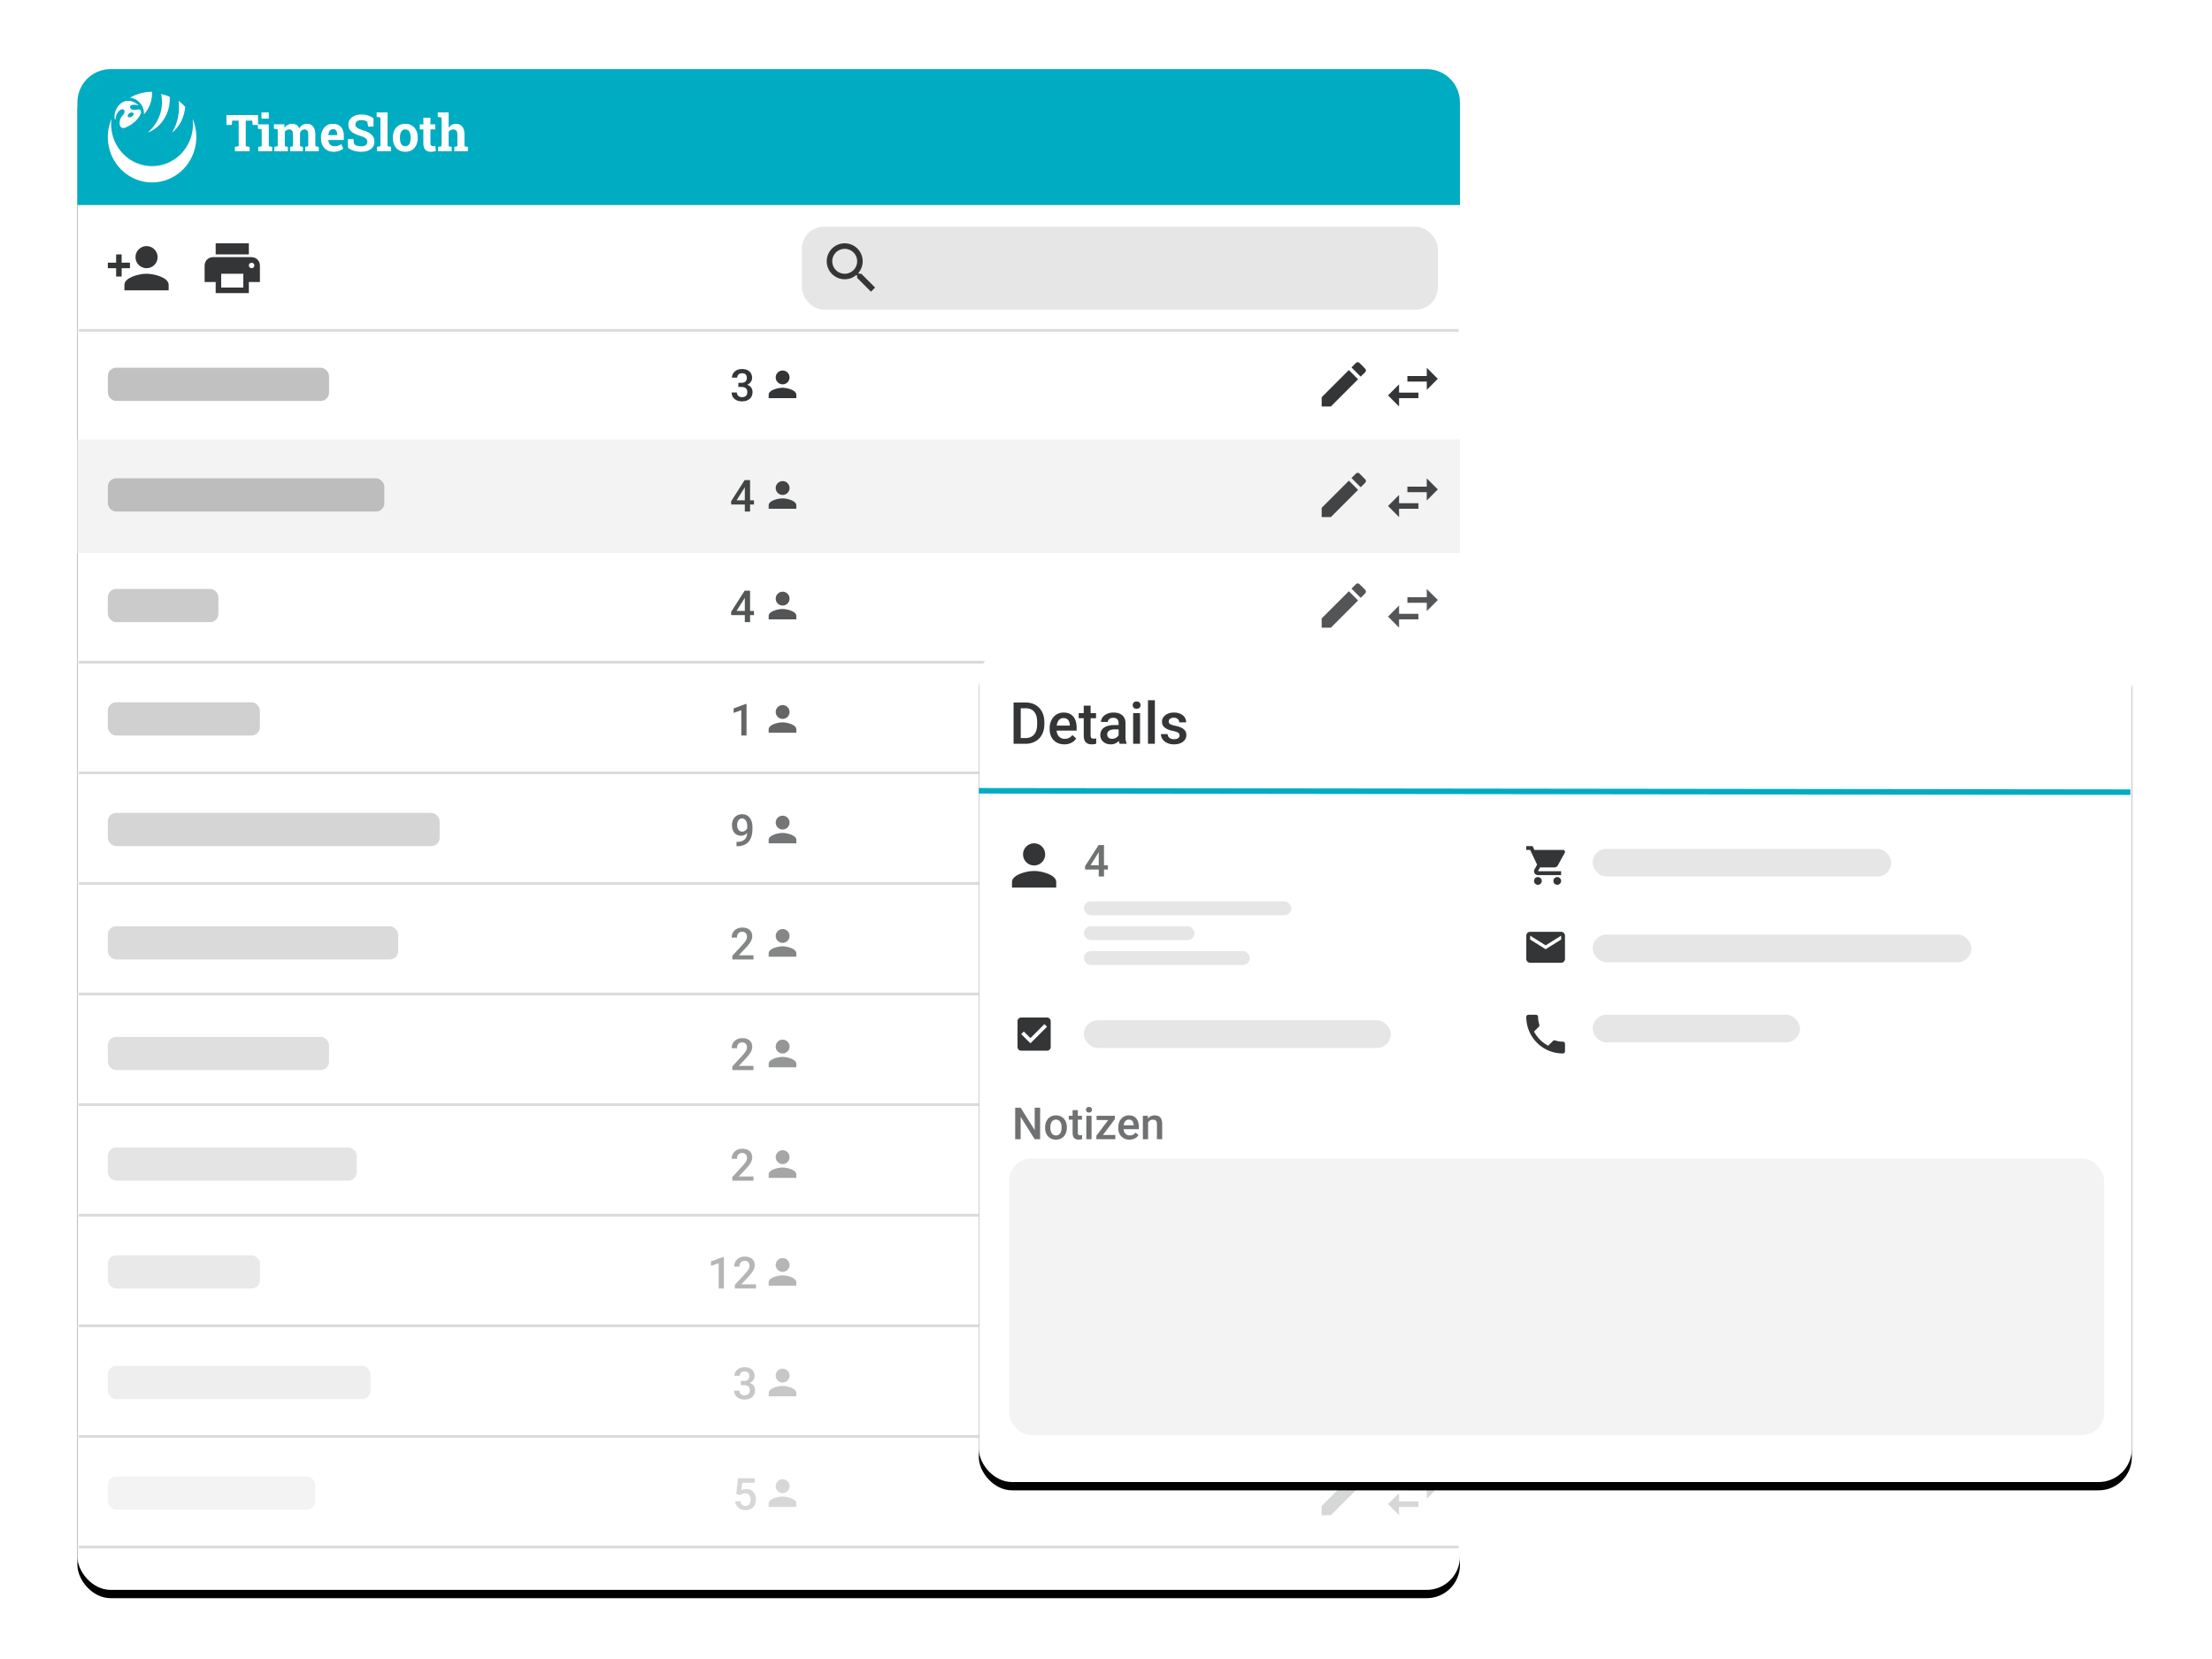<svg width="800" height="600" xmlns="http://www.w3.org/2000/svg" xmlns:xlink="http://www.w3.org/1999/xlink"><defs><filter x="-4.8%" y="-3.8%" width="109.6%" height="108.7%" filterUnits="objectBoundingBox" id="a"><feOffset dy="3" in="SourceAlpha" result="shadowOffsetOuter1"/><feGaussianBlur stdDeviation="7.5" in="shadowOffsetOuter1" result="shadowBlurOuter1"/><feColorMatrix values="0 0 0 0 0 0 0 0 0 0 0 0 0 0 0 0 0 0 0.2 0" in="shadowBlurOuter1"/></filter><filter x="-5.8%" y="-7%" width="111.5%" height="115.9%" filterUnits="objectBoundingBox" id="c"><feOffset dy="3" in="SourceAlpha" result="shadowOffsetOuter1"/><feGaussianBlur stdDeviation="7.5" in="shadowOffsetOuter1" result="shadowBlurOuter1"/><feColorMatrix values="0 0 0 0 0 0 0 0 0 0 0 0 0 0 0 0 0 0 0.2 0" in="shadowBlurOuter1"/></filter><rect id="b" x="0" y="0" width="500" height="550" rx="12"/><rect id="d" x="0" y="0" width="417" height="302" rx="12"/></defs><g fill="none" fill-rule="evenodd"><g transform="translate(28 25)"><use fill="#000" filter="url(#a)" xlink:href="#b"/><use fill="#FFF" xlink:href="#b"/></g><path d="M40 25h476c6.627 0 12 5.373 12 12v37.162H28V37c0-6.627 5.373-12 12-12z" fill="#00ACC1"/><g fill="#FFF" fill-rule="nonzero"><path d="M62.209 47.942c2.638-1.966 4.374-5.352 4.791-9.266a16.478 16.478 0 00-2.417-2.205c.537 4.197-.381 8.252-2.383 11.471h.009zM52.06 41.063c0 .11 0 .217-.01.324A11.477 11.477 0 0055 33.668c0-.16 0-.317-.01-.474h-.02A15.569 15.569 0 0047 35.373c2.864.251 5.064 2.725 5.06 5.69z"/><path d="M69.672 43.037a15.74 15.74 0 01-.173 4.88c-1.51 7.641-8.417 12.866-15.978 12.087-7.561-.78-13.317-7.31-13.315-15.106 0-.244 0-.486.018-.726.017-.386.05-.768.097-1.146-2.906 6.877-.901 14.9 4.87 19.496a15.68 15.68 0 0019.617 0c5.772-4.595 7.777-12.619 4.871-19.496l-.007.01z"/><path d="M53.4 47.942h.032c4.632-1.725 7.968-6.536 7.968-12.21 0-.248-.009-.493-.022-.737-1-.424-2.04-.753-3.108-.982.203.965.305 1.948.305 2.933.002 4.205-1.882 8.209-5.175 10.996zM41.756 43.214c.123-1.216.53-2.441 1.412-3.182.353-.302.803-.548 1.255-.482.613.089.763.81.495 1.385-.235.506-.675.845-.975 1.303-.258.39-.448.826-.561 1.287-.191.774-.203 1.93.4 2.478.707.648 1.713.1 2.424-.257.84-.417 1.63-.94 2.354-1.555a9.466 9.466 0 001.815-2.07c.4-.628 1.004-1.737.303-2.398-.337-.317-1.451.031-1.866.026-.616 0-.883-.062-1.292-.255a.782.782 0 01-.421-.455.84.84 0 01.025-.634c.177-.354.55-.447.87-.49a4.684 4.684 0 011.906.164h.028c.067.013.104-.058.053-.103-1.349-1.21-3.194-1.83-4.848-1.333a4.164 4.164 0 00-.516.235l.068-.06a4.833 4.833 0 00-1.6 1.155c-.285.265-.524.58-.706.93-.051.083-.1.166-.148.25l-.085.143c-.043.088-.083.174-.122.26-.039.085-.099.215-.145.325l.01-.013a5.84 5.84 0 00-.204.54 6.144 6.144 0 00-.279 1.555c-.021.456 0 .93.267 1.29.028.046.08.007.083-.04zm5.137-2.309c.55-.328 1.156-.307 1.354.047.198.353-.088.903-.639 1.23-.55.328-1.156.307-1.354-.044-.198-.352.088-.905.64-1.233z"/></g><path d="M90.265 54.702v-1.575l-1.38-.27V43.62h2.346l.141 1.566h1.951v-3.592H81.906v3.592h1.943l.14-1.566h2.33v9.236l-1.372.27v1.575h5.318zm6.952-11.801v-2.242h-2.654v2.242h2.654zm1.23 11.801v-1.575l-1.23-.27v-7.895h-3.938v1.584l1.371.27v6.04l-1.239.27v1.576h5.036zm5.66 0v-1.575l-1.107-.27v-5.158c.17-.282.387-.498.65-.649a1.87 1.87 0 01.94-.225c.452 0 .793.144 1.025.433.231.288.347.783.347 1.485v4.114l-1.037.27v1.575h4.632v-1.575l-1.037-.27v-4.771c.123-.378.322-.683.597-.914.276-.231.612-.347 1.01-.347.44 0 .776.14 1.007.419.232.28.347.779.347 1.499v4.114l-1.107.27v1.575h4.913v-1.575l-1.24-.27v-4.105c0-1.338-.27-2.335-.812-2.989-.542-.654-1.282-.981-2.22-.981-.632 0-1.183.147-1.652.441-.468.294-.85.702-1.142 1.224-.217-.558-.544-.975-.98-1.25-.437-.277-.96-.415-1.57-.415-.603 0-1.134.128-1.594.383-.46.255-.843.616-1.147 1.084l-.106-1.287h-3.753v1.584l1.371.27v6.04l-1.239.27v1.576h4.904zm16.506.19c.768 0 1.449-.107 2.044-.32.594-.214 1.088-.482 1.48-.806l-.694-1.62c-.386.24-.783.421-1.19.544a4.523 4.523 0 01-1.315.185c-.45 0-.834-.095-1.15-.284a1.927 1.927 0 01-.735-.783 2.979 2.979 0 01-.312-1.139l.018-.054h5.59v-1.431c0-.93-.153-1.722-.457-2.377a3.337 3.337 0 00-1.336-1.503c-.586-.348-1.31-.522-2.171-.522-.873-.006-1.63.206-2.272.635-.642.429-1.138 1.017-1.49 1.764-.352.747-.527 1.604-.527 2.57v.36c0 .924.186 1.746.558 2.467.372.72.898 1.285 1.577 1.696.68.412 1.474.617 2.382.617zm1.336-6.014h-3.173l-.026-.045c.047-.402.136-.762.268-1.08.132-.318.315-.569.55-.752.234-.183.52-.275.86-.275.358 0 .65.078.875.234.226.157.39.377.492.662.103.285.154.626.154 1.022v.234zm8.745 6.013c.95 0 1.779-.147 2.488-.441.709-.294 1.26-.713 1.652-1.256.393-.543.589-1.187.589-1.93 0-1.075-.365-1.942-1.094-2.602-.73-.66-1.8-1.191-3.213-1.594-.656-.222-1.17-.43-1.542-.625-.372-.195-.637-.402-.796-.621a1.28 1.28 0 01-.237-.77c0-.342.09-.633.272-.873.182-.24.43-.423.743-.55a2.894 2.894 0 011.086-.188c.48 0 .91.054 1.287.162.378.108.678.234.901.378l.334 1.8h1.925V42.83a6.115 6.115 0 00-1.964-1.054c-.76-.252-1.63-.372-2.615-.36-.89.012-1.676.174-2.356.486-.68.313-1.211.74-1.595 1.283-.384.543-.576 1.169-.576 1.877 0 .714.166 1.325.497 1.832.331.507.83.942 1.494 1.305.665.363 1.505.698 2.518 1.004.586.186 1.05.38 1.393.58.343.202.59.424.739.667.149.243.224.52.224.832 0 .33-.084.617-.25.86-.168.243-.411.43-.73.563-.32.132-.71.198-1.174.198-.545 0-1.048-.07-1.511-.212-.463-.14-.827-.325-1.09-.553l-.273-1.864h-1.986v3.169c.75.534 1.512.909 2.285 1.125.774.216 1.632.324 2.575.324zm10.705-.189v-1.575l-1.239-.27V40.659h-3.937v1.585l1.37.27v10.343l-1.239.27v1.575h5.045zm5.195.19c.931 0 1.731-.211 2.4-.631a4.114 4.114 0 001.537-1.75c.358-.748.536-1.608.536-2.58v-.189c0-.972-.178-1.83-.536-2.574a4.15 4.15 0 00-1.538-1.751c-.668-.423-1.473-.635-2.417-.635-.931 0-1.733.212-2.404.635a4.134 4.134 0 00-1.542 1.755c-.358.747-.536 1.604-.536 2.57v.19c0 .971.178 1.83.536 2.578.357.747.873 1.33 1.547 1.751.674.42 1.48.63 2.417.63zm0-2.017c-.451 0-.82-.122-1.108-.365-.287-.243-.496-.587-.628-1.03-.132-.445-.198-.96-.198-1.549v-.189c0-.576.066-1.085.198-1.526.132-.44.341-.786.628-1.035.287-.249.65-.374 1.09-.374.451 0 .819.125 1.103.374.284.25.494.594.629 1.035.134.441.202.95.202 1.526v.19c0 .587-.068 1.102-.202 1.543-.135.441-.343.785-.624 1.03-.282.247-.645.37-1.09.37zm9.281 2.016c.299 0 .602-.025.91-.076.307-.051.593-.116.857-.194l-.22-1.9a5.831 5.831 0 01-.422.068 3.614 3.614 0 01-.457.032c-.27 0-.482-.081-.637-.243-.156-.162-.233-.432-.233-.81v-4.96h1.749v-1.846h-1.75v-2.385h-2.557v2.385h-1.31v1.845h1.31v4.97c0 1.08.239 1.869.717 2.367.477.498 1.158.747 2.043.747zm7.488-.189v-1.575l-1.107-.27V47.69c.181-.282.414-.497.699-.644.284-.147.599-.22.944-.22.498 0 .876.146 1.134.44.258.295.387.793.387 1.495v4.096l-1.107.27v1.575h4.904v-1.575l-1.23-.27v-4.078c0-1.362-.28-2.37-.84-3.02-.56-.651-1.317-.977-2.272-.977-.563 0-1.065.125-1.507.374-.443.249-.813.598-1.112 1.048V40.66h-3.929v1.585l1.371.27v10.343l-1.239.27v1.575h4.904z" fill="#FFF" fill-rule="nonzero"/><g stroke="#DBDBDB" stroke-linecap="square"><path d="M29 559.5h498M29 319.5h498M29 359.5h498M29 399.5h498M29 439.5h498M29 479.5h498M29 519.5h498M29 119.5h498M29 199.5h498M29 279.5h498M29 239.5h498M29 159.5h498"/></g><g transform="translate(39 82)"><path d="M14 15c2.21 0 4-1.79 4-4s-1.79-4-4-4-4 1.79-4 4 1.79 4 4 4zm-9-2v-3H3v3H0v2h3v3h2v-3h3v-2H5zm9 4c-2.67 0-8 1.34-8 4v2h16v-2c0-2.66-5.33-4-8-4zM52 11H38c-1.66 0-3 1.34-3 3v6h4v4h12v-4h4v-6c0-1.66-1.34-3-3-3zm-3 11h-8v-5h8v5zm3-7c-.55 0-1-.45-1-1s.45-1 1-1 1 .45 1 1-.45 1-1 1zm-1-9H39v4h12V6z" fill="#343536" fill-rule="nonzero"/><rect fill="#E6E6E6" x="251" width="230" height="30" rx="8"/><path d="M272.5 17h-.79l-.28-.27A6.471 6.471 0 00273 12.5a6.5 6.5 0 10-6.5 6.5c1.61 0 3.09-.59 4.23-1.57l.27.28v.79l5 4.99 1.49-1.49-4.99-5zm-6 0c-2.49 0-4.5-2.01-4.5-4.5s2.01-4.5 4.5-4.5 4.5 2.01 4.5 4.5-2.01 4.5-4.5 4.5z" fill="#343536" fill-rule="nonzero"/></g><g><path fill="#F3F3F3" d="M28 159h500v41H28z"/><g transform="translate(39 130)"><rect fill-opacity=".246" fill="#000" y="3" width="80" height="12" rx="3"/><path d="M229.352 15.156c1.14 0 2.06-.302 2.761-.906.7-.604 1.051-1.417 1.051-2.438 0-.635-.163-1.182-.488-1.64-.326-.458-.801-.794-1.426-1.008.516-.23.936-.569 1.262-1.02.325-.45.488-.93.488-1.44 0-1.016-.324-1.81-.973-2.38-.648-.57-1.54-.855-2.675-.855-.688 0-1.309.134-1.864.402a3.123 3.123 0 00-1.297 1.121c-.31.48-.464 1.01-.464 1.594h1.898c0-.474.164-.858.492-1.152.328-.295.748-.442 1.258-.442.583 0 1.017.15 1.3.45.285.299.427.72.427 1.261 0 .563-.171.992-.512 1.29-.341.296-.804.447-1.387.452h-1.156v1.5h1.117c.698 0 1.224.162 1.578.485.354.323.531.784.531 1.383 0 .593-.169 1.046-.507 1.359-.339.312-.802.469-1.391.469-.568 0-1.02-.157-1.355-.47-.336-.312-.504-.718-.504-1.218h-1.899c0 .969.35 1.745 1.047 2.328.698.584 1.594.875 2.688.875zM244 9a2.5 2.5 0 10.001-4.999A2.5 2.5 0 00244 9zm0 1.25c-1.669 0-5 .838-5 2.5V14h10v-1.25c0-1.662-3.331-2.5-5-2.5zM439 13.667V17h3.333l9.831-9.831-3.333-3.333-9.831 9.83zm15.742-9.076a.885.885 0 000-1.253l-2.08-2.08a.885.885 0 00-1.253 0l-1.627 1.626 3.334 3.334 1.626-1.627zM466.99 9L463 13l3.99 4v-3H474v-2h-7.01V9zM481 7l-3.99-4v3H470v2h7.01v3L481 7z" fill="#343536" fill-rule="nonzero"/></g><g opacity=".92" transform="translate(39 170)"><path d="M232.273 15v-2.531h1.415v-1.524h-1.415v-7.32h-1.96l-4.907 7.688.055 1.156h4.914V15h1.898zm-1.898-4.055h-2.977l2.836-4.5.141-.25v4.75zM244 9a2.5 2.5 0 10.001-4.999A2.5 2.5 0 00244 9zm0 1.25c-1.669 0-5 .838-5 2.5V14h10v-1.25c0-1.662-3.331-2.5-5-2.5z" fill="#343536" fill-rule="nonzero"/><rect fill-opacity=".246" fill="#000" y="3" width="100" height="12" rx="3"/><path d="M439 13.667V17h3.333l9.831-9.831-3.333-3.333-9.831 9.83zm15.742-9.076a.885.885 0 000-1.253l-2.08-2.08a.885.885 0 00-1.253 0l-1.627 1.626 3.334 3.334 1.626-1.627zM466.99 9L463 13l3.99 4v-3H474v-2h-7.01V9zM481 7l-3.99-4v3H470v2h7.01v3L481 7z" fill="#343536" fill-rule="nonzero"/></g><g opacity=".84" transform="translate(39 210)"><path d="M232.273 15v-2.531h1.415v-1.524h-1.415v-7.32h-1.96l-4.907 7.688.055 1.156h4.914V15h1.898zm-1.898-4.055h-2.977l2.836-4.5.141-.25v4.75zM244 9a2.5 2.5 0 10.001-4.999A2.5 2.5 0 00244 9zm0 1.25c-1.669 0-5 .838-5 2.5V14h10v-1.25c0-1.662-3.331-2.5-5-2.5z" fill="#343536" fill-rule="nonzero"/><rect fill-opacity=".246" fill="#000" y="3" width="40" height="12" rx="3"/><path d="M439 13.667V17h3.333l9.831-9.831-3.333-3.333-9.831 9.83zm15.742-9.076a.885.885 0 000-1.253l-2.08-2.08a.885.885 0 00-1.253 0l-1.627 1.626 3.334 3.334 1.626-1.627zM466.99 9L463 13l3.99 4v-3H474v-2h-7.01V9zM481 7l-3.99-4v3H470v2h7.01v3L481 7z" fill="#343536" fill-rule="nonzero"/></g><g opacity=".76" transform="translate(39 251)"><path fill="#343536" fill-rule="nonzero" d="M230.992 15V3.586h-.242l-4.438 1.633V6.82l2.79-.953V15zM244 9a2.5 2.5 0 10.001-4.999A2.5 2.5 0 00244 9zm0 1.25c-1.669 0-5 .838-5 2.5V14h10v-1.25c0-1.662-3.331-2.5-5-2.5z"/><rect fill-opacity=".246" fill="#000" y="3" width="55" height="12" rx="3"/><path d="M439 13.667V17h3.333l9.831-9.831-3.333-3.333-9.831 9.83zm15.742-9.076a.885.885 0 000-1.253l-2.08-2.08a.885.885 0 00-1.253 0l-1.627 1.626 3.334 3.334 1.626-1.627zM466.99 9L463 13l3.99 4v-3H474v-2h-7.01V9zM481 7l-3.99-4v3H470v2h7.01v3L481 7z" fill="#343536" fill-rule="nonzero"/></g><g opacity=".68" transform="translate(39 291)"><path d="M227.602 15.047c1.838-.016 3.22-.563 4.148-1.64.927-1.079 1.39-2.644 1.39-4.696V8.18c0-1.433-.335-2.576-1.007-3.43-.672-.854-1.58-1.281-2.727-1.281-.734 0-1.38.169-1.937.508a3.379 3.379 0 00-1.29 1.421c-.301.61-.452 1.29-.452 2.04 0 1.14.296 2.06.89 2.761.594.7 1.39 1.051 2.39 1.051.85 0 1.592-.336 2.227-1.008-.073 1.094-.408 1.903-1.007 2.426-.6.523-1.459.793-2.579.809h-.273v1.57h.227zm1.804-5.281a1.56 1.56 0 01-1.312-.657c-.328-.437-.492-1.013-.492-1.726 0-.688.162-1.257.488-1.707.325-.45.762-.676 1.308-.676.547 0 .993.255 1.336.766.344.51.516 1.185.516 2.023v.742c-.182.386-.44.688-.773.906-.334.22-.69.329-1.07.329zM244 9a2.5 2.5 0 10.001-4.999A2.5 2.5 0 00244 9zm0 1.25c-1.669 0-5 .838-5 2.5V14h10v-1.25c0-1.662-3.331-2.5-5-2.5z" fill="#343536" fill-rule="nonzero"/><rect fill-opacity=".246" fill="#000" y="3" width="120" height="12" rx="3"/><path d="M439 13.667V17h3.333l9.831-9.831-3.333-3.333-9.831 9.83zm15.742-9.076a.885.885 0 000-1.253l-2.08-2.08a.885.885 0 00-1.253 0l-1.627 1.626 3.334 3.334 1.626-1.627zM466.99 9L463 13l3.99 4v-3H474v-2h-7.01V9zM481 7l-3.99-4v3H470v2h7.01v3L481 7z" fill="#343536" fill-rule="nonzero"/></g><g opacity=".6" transform="translate(39 332)"><path d="M233.5 15v-1.516h-5.281L231 10.508c.73-.792 1.254-1.499 1.574-2.121.32-.623.48-1.218.48-1.785 0-.98-.318-1.747-.956-2.301-.638-.555-1.51-.832-2.614-.832-.765 0-1.441.153-2.027.46a3.255 3.255 0 00-1.352 1.294 3.72 3.72 0 00-.472 1.87h1.898c0-.65.17-1.163.508-1.538.339-.375.815-.563 1.43-.563.515 0 .926.167 1.23.5.305.334.457.771.457 1.313 0 .411-.116.821-.347 1.23-.232.409-.621.918-1.168 1.527l-3.79 4.133V15h7.649zM244 9a2.5 2.5 0 10.001-4.999A2.5 2.5 0 00244 9zm0 1.25c-1.669 0-5 .838-5 2.5V14h10v-1.25c0-1.662-3.331-2.5-5-2.5z" fill="#343536" fill-rule="nonzero"/><rect fill-opacity=".246" fill="#000" y="3" width="105" height="12" rx="3"/><path d="M439 13.667V17h3.333l9.831-9.831-3.333-3.333-9.831 9.83zm15.742-9.076a.885.885 0 000-1.253l-2.08-2.08a.885.885 0 00-1.253 0l-1.627 1.626 3.334 3.334 1.626-1.627zM466.99 9L463 13l3.99 4v-3H474v-2h-7.01V9zM481 7l-3.99-4v3H470v2h7.01v3L481 7z" fill="#343536" fill-rule="nonzero"/></g><g opacity=".52" transform="translate(39 372)"><path d="M233.5 15v-1.516h-5.281L231 10.508c.73-.792 1.254-1.499 1.574-2.121.32-.623.48-1.218.48-1.785 0-.98-.318-1.747-.956-2.301-.638-.555-1.51-.832-2.614-.832-.765 0-1.441.153-2.027.46a3.255 3.255 0 00-1.352 1.294 3.72 3.72 0 00-.472 1.87h1.898c0-.65.17-1.163.508-1.538.339-.375.815-.563 1.43-.563.515 0 .926.167 1.23.5.305.334.457.771.457 1.313 0 .411-.116.821-.347 1.23-.232.409-.621.918-1.168 1.527l-3.79 4.133V15h7.649zM244 9a2.5 2.5 0 10.001-4.999A2.5 2.5 0 00244 9zm0 1.25c-1.669 0-5 .838-5 2.5V14h10v-1.25c0-1.662-3.331-2.5-5-2.5z" fill="#343536" fill-rule="nonzero"/><rect fill-opacity=".246" fill="#000" y="3" width="80" height="12" rx="3"/><path d="M439 13.667V17h3.333l9.831-9.831-3.333-3.333-9.831 9.83zm15.742-9.076a.885.885 0 000-1.253l-2.08-2.08a.885.885 0 00-1.253 0l-1.627 1.626 3.334 3.334 1.626-1.627zM466.99 9L463 13l3.99 4v-3H474v-2h-7.01V9zM481 7l-3.99-4v3H470v2h7.01v3L481 7z" fill="#343536" fill-rule="nonzero"/></g><g opacity=".44" transform="translate(39 412)"><path d="M233.5 15v-1.516h-5.281L231 10.508c.73-.792 1.254-1.499 1.574-2.121.32-.623.48-1.218.48-1.785 0-.98-.318-1.747-.956-2.301-.638-.555-1.51-.832-2.614-.832-.765 0-1.441.153-2.027.46a3.255 3.255 0 00-1.352 1.294 3.72 3.72 0 00-.472 1.87h1.898c0-.65.17-1.163.508-1.538.339-.375.815-.563 1.43-.563.515 0 .926.167 1.23.5.305.334.457.771.457 1.313 0 .411-.116.821-.347 1.23-.232.409-.621.918-1.168 1.527l-3.79 4.133V15h7.649zM244 9a2.5 2.5 0 10.001-4.999A2.5 2.5 0 00244 9zm0 1.25c-1.669 0-5 .838-5 2.5V14h10v-1.25c0-1.662-3.331-2.5-5-2.5z" fill="#343536" fill-rule="nonzero"/><rect fill-opacity=".246" fill="#000" y="3" width="90" height="12" rx="3"/><path d="M439 13.667V17h3.333l9.831-9.831-3.333-3.333-9.831 9.83zm15.742-9.076a.885.885 0 000-1.253l-2.08-2.08a.885.885 0 00-1.253 0l-1.627 1.626 3.334 3.334 1.626-1.627zM466.99 9L463 13l3.99 4v-3H474v-2h-7.01V9zM481 7l-3.99-4v3H470v2h7.01v3L481 7z" fill="#343536" fill-rule="nonzero"/></g><g opacity=".36" transform="translate(39 451)"><path d="M222.805 15V3.586h-.243l-4.437 1.633V6.82l2.79-.953V15h1.89zm11.601 0v-1.516h-5.281l2.781-2.976c.73-.792 1.254-1.499 1.574-2.121.32-.623.48-1.218.48-1.785 0-.98-.318-1.747-.956-2.301-.638-.555-1.51-.832-2.613-.832-.766 0-1.442.153-2.028.46a3.255 3.255 0 00-1.351 1.294 3.72 3.72 0 00-.473 1.87h1.899c0-.65.169-1.163.507-1.538.339-.375.815-.563 1.43-.563.516 0 .926.167 1.23.5.305.334.458.771.458 1.313 0 .411-.116.821-.348 1.23-.232.409-.621.918-1.168 1.527l-3.79 4.133V15h7.65zM244 9a2.5 2.5 0 10.001-4.999A2.5 2.5 0 00244 9zm0 1.25c-1.669 0-5 .838-5 2.5V14h10v-1.25c0-1.662-3.331-2.5-5-2.5z" fill="#343536" fill-rule="nonzero"/><rect fill-opacity=".246" fill="#000" y="3" width="55" height="12" rx="3"/><path d="M439 13.667V17h3.333l9.831-9.831-3.333-3.333-9.831 9.83zm15.742-9.076a.885.885 0 000-1.253l-2.08-2.08a.885.885 0 00-1.253 0l-1.627 1.626 3.334 3.334 1.626-1.627zM466.99 9L463 13l3.99 4v-3H474v-2h-7.01V9zM481 7l-3.99-4v3H470v2h7.01v3L481 7z" fill="#343536" fill-rule="nonzero"/></g><g opacity=".28" transform="translate(39 491)"><path d="M230.258 15.156c1.14 0 2.061-.302 2.762-.906.7-.604 1.05-1.417 1.05-2.438 0-.635-.162-1.182-.488-1.64-.325-.458-.8-.794-1.426-1.008.516-.23.936-.569 1.262-1.02.325-.45.488-.93.488-1.44 0-1.016-.324-1.81-.972-2.38-.649-.57-1.54-.855-2.676-.855-.688 0-1.309.134-1.863.402a3.123 3.123 0 00-1.297 1.121c-.31.48-.465 1.01-.465 1.594h1.898c0-.474.164-.858.492-1.152.329-.295.748-.442 1.258-.442.584 0 1.017.15 1.301.45.284.299.426.72.426 1.261 0 .563-.17.992-.512 1.29-.341.296-.803.447-1.387.452h-1.156v1.5h1.117c.698 0 1.224.162 1.578.485.355.323.532.784.532 1.383 0 .593-.17 1.046-.508 1.359-.339.312-.802.469-1.39.469-.568 0-1.02-.157-1.356-.47-.336-.312-.504-.718-.504-1.218h-1.899c0 .969.35 1.745 1.047 2.328.698.584 1.594.875 2.688.875zM244 9a2.5 2.5 0 10.001-4.999A2.5 2.5 0 00244 9zm0 1.25c-1.669 0-5 .838-5 2.5V14h10v-1.25c0-1.662-3.331-2.5-5-2.5z" fill="#343536" fill-rule="nonzero"/><rect fill-opacity=".246" fill="#000" y="3" width="95" height="12" rx="3"/><path d="M439 13.667V17h3.333l9.831-9.831-3.333-3.333-9.831 9.83zm15.742-9.076a.885.885 0 000-1.253l-2.08-2.08a.885.885 0 00-1.253 0l-1.627 1.626 3.334 3.334 1.626-1.627zM466.99 9L463 13l3.99 4v-3H474v-2h-7.01V9zM481 7l-3.99-4v3H470v2h7.01v3L481 7z" fill="#343536" fill-rule="nonzero"/></g><g opacity=".2" transform="translate(39 531)"><path d="M230.617 15.156c1.162 0 2.076-.342 2.742-1.027.667-.685 1-1.606 1-2.762 0-1.172-.3-2.104-.902-2.797-.602-.692-1.444-1.039-2.527-1.039-.662 0-1.256.151-1.782.453l.313-2.718h4.531V3.625h-6.11l-.616 5.734 1.515.375c.281-.265.542-.444.781-.535a2.47 2.47 0 01.875-.136c.63 0 1.125.201 1.485.605.36.404.539.952.539 1.645 0 .718-.163 1.286-.488 1.703-.326.416-.78.625-1.364.625-.52 0-.942-.148-1.265-.442-.323-.294-.521-.717-.594-1.27h-1.836c.057.97.428 1.75 1.113 2.34.685.592 1.549.887 2.59.887zM244 9a2.5 2.5 0 10.001-4.999A2.5 2.5 0 00244 9zm0 1.25c-1.669 0-5 .838-5 2.5V14h10v-1.25c0-1.662-3.331-2.5-5-2.5z" fill="#343536" fill-rule="nonzero"/><rect fill-opacity=".246" fill="#000" y="3" width="75" height="12" rx="3"/><path d="M439 13.667V17h3.333l9.831-9.831-3.333-3.333-9.831 9.83zm15.742-9.076a.885.885 0 000-1.253l-2.08-2.08a.885.885 0 00-1.253 0l-1.627 1.626 3.334 3.334 1.626-1.627zM466.99 9L463 13l3.99 4v-3H474v-2h-7.01V9zM481 7l-3.99-4v3H470v2h7.01v3L481 7z" fill="#343536" fill-rule="nonzero"/></g></g><g transform="translate(354 234)"><use fill="#000" filter="url(#c)" xlink:href="#d"/><use fill="#FFF" xlink:href="#d"/><path d="M45.273 83v-2.531h1.414v-1.524h-1.414v-7.32h-1.96l-4.907 7.688.055 1.156h4.914V83h1.898zm-1.898-4.055h-2.977l2.836-4.5.141-.25v4.75z" fill-opacity=".7" fill="#343536" fill-rule="nonzero"/><path d="M15.133 178v-8.07l5.07 8.07h1.977v-11.375h-1.961v8.102l-5.086-8.102h-1.977V178h1.977zm12.781.156c.781 0 1.47-.18 2.066-.539a3.551 3.551 0 001.375-1.523c.32-.656.48-1.401.48-2.235l-.007-.445c-.057-1.213-.441-2.187-1.152-2.922-.711-.734-1.637-1.101-2.778-1.101-.77 0-1.453.178-2.046.535-.594.357-1.055.867-1.383 1.531-.328.664-.492 1.41-.492 2.238v.094c0 1.323.358 2.382 1.074 3.176.716.794 1.67 1.191 2.863 1.191zm0-1.515c-.64 0-1.14-.246-1.5-.739-.36-.492-.539-1.173-.539-2.043 0-.979.182-1.714.547-2.207.364-.492.857-.738 1.476-.738.63 0 1.13.25 1.497.75.367.5.55 1.177.55 2.031 0 .964-.178 1.696-.535 2.196-.357.5-.855.75-1.496.75zm8.195 1.515c.401 0 .818-.06 1.25-.18v-1.468a2.924 2.924 0 01-.664.078c-.328 0-.556-.072-.683-.215-.128-.143-.192-.376-.192-.7v-4.718h1.492v-1.406H35.82v-2.055h-1.898v2.055h-1.39v1.406h1.39v4.79c0 1.609.729 2.413 2.187 2.413zm3.727-9.804c.344 0 .61-.095.797-.286a.977.977 0 00.281-.714 1 1 0 00-.281-.727c-.188-.193-.453-.29-.797-.29-.344 0-.608.097-.793.29a1.008 1.008 0 00-.277.727c0 .286.092.524.277.714.185.19.45.286.793.286zM40.78 178v-8.453h-1.898V178h1.898zm8.594 0v-1.516h-4.5l4.336-5.734v-1.203h-6.617v1.531h4.21l-4.288 5.68V178h6.859zm5.117.156c.703 0 1.337-.14 1.903-.418a3.418 3.418 0 001.355-1.175l-1.023-.977c-.547.703-1.256 1.055-2.125 1.055-.62 0-1.135-.203-1.543-.61-.41-.406-.642-.958-.7-1.656h5.524v-.766c0-1.343-.314-2.382-.942-3.117-.627-.734-1.517-1.101-2.668-1.101-.724 0-1.38.185-1.968.554a3.716 3.716 0 00-1.371 1.551c-.326.664-.489 1.418-.489 2.262v.234c0 1.26.374 2.27 1.121 3.028.748.757 1.723 1.136 2.926 1.136zm1.516-5.172H52.39c.088-.65.293-1.158.613-1.523s.74-.547 1.262-.547c.526 0 .937.163 1.234.488.297.326.466.806.508 1.442v.14zM61.227 178v-6.016c.375-.692.945-1.039 1.71-1.039.527 0 .905.13 1.137.387.232.258.348.655.348 1.191V178h1.898v-5.586c-.03-2.016-.927-3.023-2.687-3.023-1.016 0-1.836.377-2.461 1.132l-.055-.976h-1.789V178h1.899z" fill-opacity=".703" fill="#343536" fill-rule="nonzero"/><path d="M20 79c2.21 0 4-1.79 4-4s-1.79-4-4-4-4 1.79-4 4 1.79 4 4 4zm0 2c-2.67 0-8 1.34-8 4v2h16v-2c0-2.66-5.33-4-8-4zM202.2 83.2c-.77 0-1.393.63-1.393 1.4 0 .77.623 1.4 1.393 1.4s1.4-.63 1.4-1.4c0-.77-.63-1.4-1.4-1.4zM198 72v1.4h1.4l2.52 5.313-.945 1.715a1.353 1.353 0 00-.175.672c0 .77.63 1.4 1.4 1.4h8.4v-1.4h-8.106a.173.173 0 01-.175-.175l.021-.084.63-1.141h5.215c.525 0 .987-.287 1.225-.721l2.506-4.543a.702.702 0 00-.616-1.036h-10.353l-.658-1.4H198zm11.2 11.2c-.77 0-1.393.63-1.393 1.4 0 .77.623 1.4 1.393 1.4s1.4-.63 1.4-1.4c0-.77-.63-1.4-1.4-1.4zM24.667 134h-9.334c-.74 0-1.333.6-1.333 1.333v9.334c0 .733.593 1.333 1.333 1.333h9.334c.74 0 1.333-.6 1.333-1.333v-9.334c0-.733-.593-1.333-1.333-1.333zm-6 9.333L15.333 140l.94-.94 2.394 2.387 5.06-5.06.94.946-6 6zM210.6 103h-11.2c-.77 0-1.393.63-1.393 1.4l-.007 8.4c0 .77.63 1.4 1.4 1.4h11.2c.77 0 1.4-.63 1.4-1.4v-8.4c0-.77-.63-1.4-1.4-1.4zm0 2.8l-5.6 3.5-5.6-3.5v-1.4l5.6 3.5 5.6-3.5v1.4z" fill="#343536" fill-rule="nonzero"/><rect fill="#E6E6E6" x="38" y="92" width="75" height="5" rx="2.5"/><rect fill="#E6E6E6" x="222" y="73" width="108" height="10" rx="5"/><rect fill="#E6E6E6" x="222" y="104" width="137" height="10" rx="5"/><rect fill="#E6E6E6" x="222" y="133" width="75" height="10" rx="5"/><path d="M200.816 139.059a11.782 11.782 0 005.125 5.125l1.711-1.71c.21-.21.521-.28.794-.187a8.872 8.872 0 002.776.443.78.78 0 01.778.778v2.714a.78.78 0 01-.778.778C203.92 147 198 141.081 198 133.778a.78.78 0 01.778-.778h2.722a.78.78 0 01.778.778c0 .972.155 1.905.443 2.776a.78.78 0 01-.194.794l-1.711 1.71z" fill="#343536" fill-rule="nonzero"/><rect fill="#E6E6E6" x="38" y="135" width="111" height="10" rx="5"/><rect fill="#E6E6E6" x="38" y="110" width="60" height="5" rx="2.5"/><rect fill="#E6E6E6" x="38" y="101" width="40" height="5" rx="2.5"/><rect fill="#F3F3F3" x="11" y="185" width="396" height="100" rx="8"/><path d="M16.865 35c1.347 0 2.542-.29 3.584-.872a5.94 5.94 0 002.41-2.481c.564-1.073.846-2.317.846-3.732v-.749c0-1.395-.28-2.632-.841-3.712-.56-1.08-1.352-1.914-2.374-2.502-1.022-.588-2.192-.882-3.512-.882H12.57V35h4.296zm-.01-2.071h-1.692V22.162h1.815c1.34 0 2.362.427 3.066 1.282.704.854 1.056 2.092 1.056 3.712v.83c-.013 1.593-.384 2.815-1.112 3.666-.728.851-1.772 1.277-3.133 1.277zm14.079 2.276c.923 0 1.755-.183 2.497-.549a4.486 4.486 0 001.779-1.543l-1.344-1.281c-.717.922-1.647 1.384-2.789 1.384-.813 0-1.488-.267-2.025-.8-.536-.533-.842-1.258-.917-2.174h7.249v-1.005c0-1.763-.412-3.127-1.236-4.091-.823-.964-1.99-1.446-3.501-1.446-.95 0-1.812.243-2.584.728-.773.486-1.373 1.164-1.8 2.036-.427.871-.64 1.86-.64 2.968v.308c0 1.654.49 2.979 1.47 3.973.982.995 2.262 1.492 3.84 1.492zm1.99-6.788h-4.748c.116-.855.384-1.521.804-2 .42-.478.973-.717 1.656-.717.69 0 1.23.213 1.62.64.39.428.612 1.058.667 1.892v.185zm7.895 6.788c.526 0 1.073-.079 1.64-.236v-1.927a3.838 3.838 0 01-.871.102c-.431 0-.73-.094-.898-.282-.167-.188-.25-.494-.25-.918v-6.193h1.958v-1.846h-1.959v-2.697h-2.491v2.697h-1.826v1.846h1.826v6.286c0 2.112.957 3.168 2.87 3.168zm6.91 0c1.15 0 2.12-.413 2.913-1.24.082.478.178.823.287 1.035h2.543v-.174c-.28-.595-.42-1.391-.42-2.39v-5.003c-.021-1.183-.417-2.1-1.19-2.754-.772-.652-1.808-.979-3.107-.979-.854 0-1.629.15-2.322.451-.694.301-1.243.716-1.646 1.246-.403.53-.605 1.1-.605 1.707h2.492c0-.437.18-.798.543-1.081.362-.284.827-.426 1.395-.426.656 0 1.145.173 1.466.518.321.345.482.805.482 1.38v.727h-1.528c-1.634 0-2.89.316-3.768.949-.879.632-1.318 1.54-1.318 2.722 0 .937.352 1.723 1.056 2.358.704.636 1.613.954 2.728.954zm.462-2c-.533 0-.959-.141-1.276-.425-.318-.284-.477-.665-.477-1.143 0-.588.232-1.043.697-1.364.465-.321 1.159-.482 2.082-.482h1.343v2.092a2.398 2.398 0 01-.98.964c-.434.239-.897.359-1.389.359zm8.88-10.869c.451 0 .8-.124 1.046-.374s.37-.562.37-.938c0-.383-.124-.7-.37-.954-.246-.253-.595-.38-1.046-.38-.451 0-.798.127-1.04.38-.243.253-.365.571-.365.954 0 .376.122.689.364.938.243.25.59.374 1.041.374zM58.311 35V23.905h-2.49V35h2.49zm5.364 0V19.25h-2.492V35h2.492zm6.89.205c1.34 0 2.424-.31 3.25-.928.828-.619 1.241-1.427 1.241-2.425 0-.595-.135-1.1-.405-1.518-.27-.417-.683-.774-1.24-1.071-.557-.297-1.325-.554-2.302-.77-.978-.214-1.627-.428-1.949-.64a1.01 1.01 0 01-.482-.892c0-.424.173-.762.518-1.015.346-.253.792-.38 1.338-.38.588 0 1.06.16 1.415.477.356.318.534.716.534 1.195h2.491c0-1.046-.408-1.897-1.225-2.553-.817-.657-1.888-.985-3.215-.985-1.244 0-2.27.321-3.076.964s-1.21 1.442-1.21 2.4c0 1.141.622 2.013 1.867 2.614.567.274 1.274.5 2.122.677.848.178 1.454.383 1.82.615.366.233.549.571.549 1.015 0 .404-.171.73-.513.98-.342.25-.84.374-1.497.374-.677 0-1.22-.16-1.63-.477-.41-.318-.633-.77-.667-1.359h-2.42c0 .664.198 1.282.595 1.856.396.575.95 1.026 1.661 1.354.71.328 1.521.492 2.43.492z" fill="#343536" fill-rule="nonzero"/><path stroke="#00ACC1" stroke-width="2" stroke-linecap="square" d="M1 52l414.5.5"/></g></g></svg>